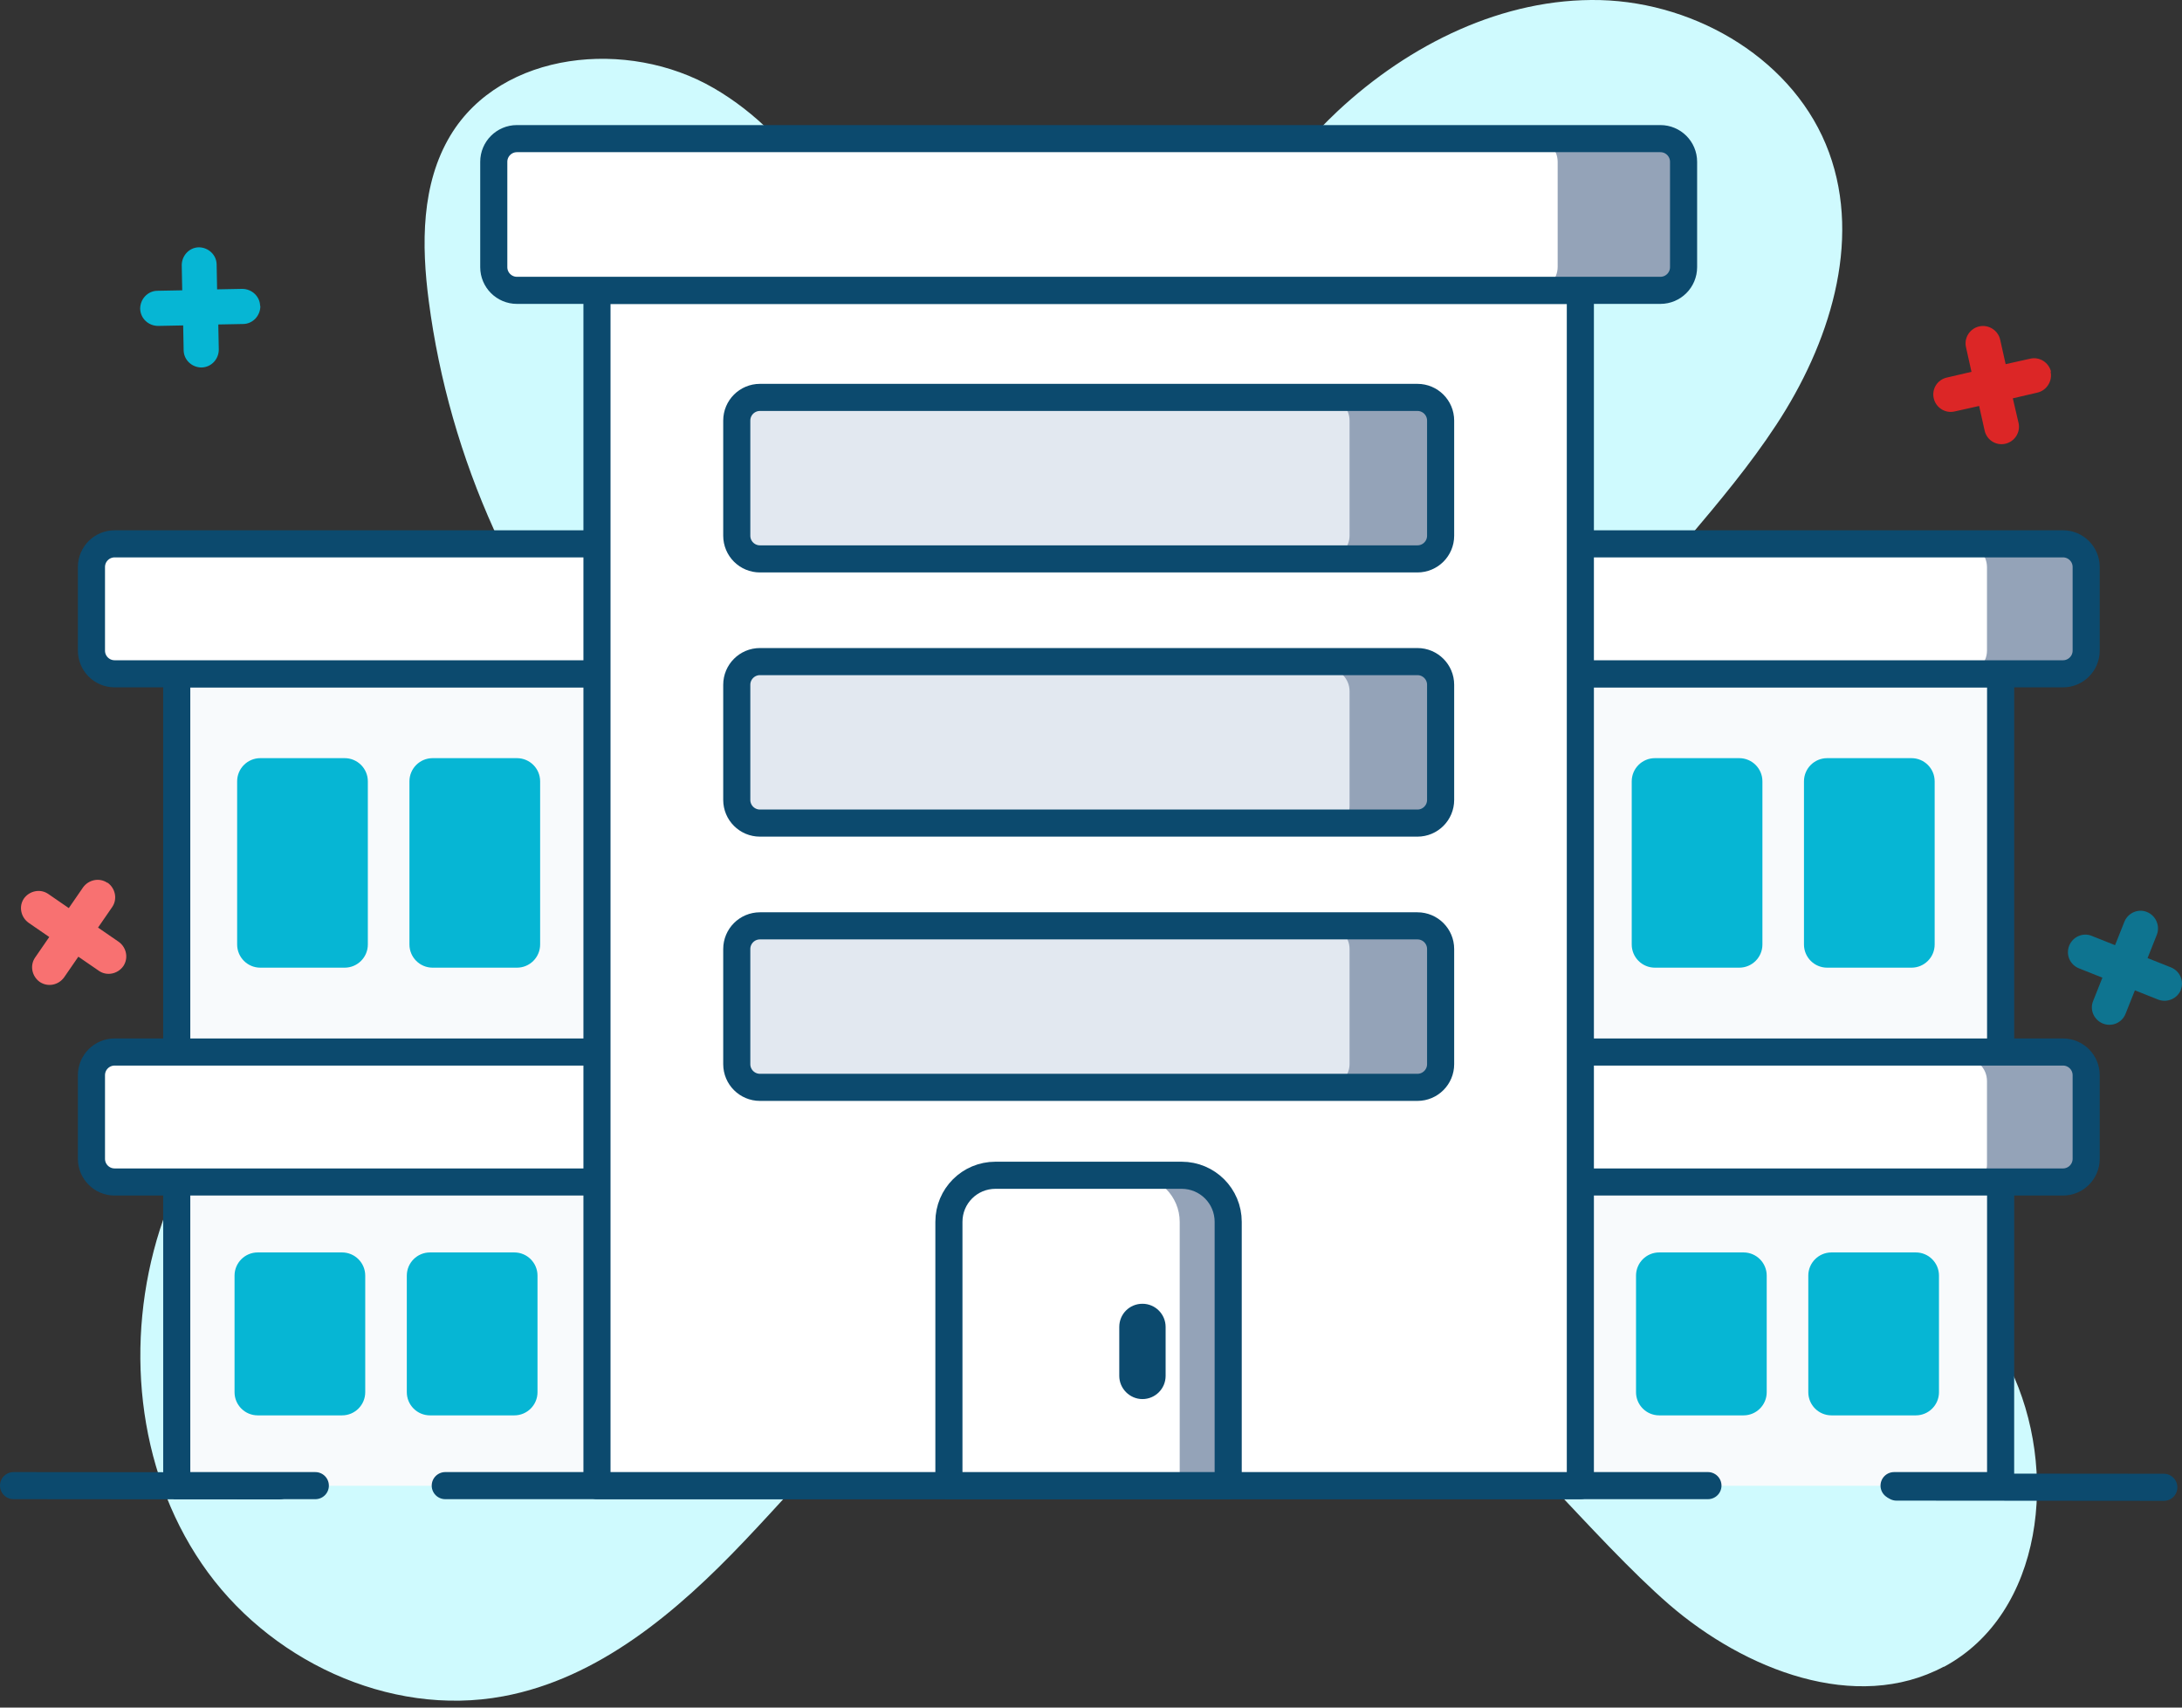<?xml version="1.0" encoding="UTF-8" standalone="no"?>
<svg xmlns="http://www.w3.org/2000/svg" fill="none" height="126" viewBox="0 0 161 126" width="161">
<rect x="0" y="0" width="161" height="126" fill="#333333" stroke="none"/>
<g id="Illustrations / Teal 200">
<path d="M143.419 122.983C136.932 126.438 128.735 123.212 123.164 118.4C117.593 113.57 110.718 104.808 104.795 100.436C95.046 93.244 80.891 92.662 70.56 98.991C64.443 102.763 59.877 108.51 54.924 113.711C49.988 118.911 44.17 123.865 37.119 125.169C28.675 126.738 19.702 122.454 14.889 115.385C10.059 108.316 9.195 98.92 11.787 90.758C14.414 82.596 20.213 75.686 27.282 70.838C33.417 66.642 41.35 62.799 42.425 55.448C43.36 49.137 38.882 44.466 36.449 39.089C34.034 33.748 32.395 28.036 31.637 22.218C31.09 18.058 31.073 13.581 33.241 9.984C37.013 3.744 46.339 2.827 52.65 6.494C58.961 10.143 62.663 17.036 65.025 23.928C65.906 26.502 66.665 29.164 68.057 31.509C69.45 33.853 71.618 35.898 74.28 36.427C77.153 36.991 80.15 35.687 82.231 33.624C85.615 30.257 86.902 25.092 89.176 20.984C91.767 16.313 94.817 11.853 98.713 8.186C103.984 3.268 110.912 -0.17 118.087 0.006C125.279 0.2 132.489 4.502 134.957 11.254C137.39 17.899 134.957 25.427 131.062 31.35C127.166 37.291 121.948 42.227 117.964 48.08C113.979 53.932 111.247 61.283 113.274 68.088C116.289 73.535 122 75.333 128.453 80.604C134.905 85.875 144.636 93.438 148.302 100.93C151.951 108.422 150.77 119.07 143.419 123.001V122.983Z" fill="#CFFAFE" id="Vector"/>
<path d="M151.302 27.418C151.461 28.105 151.02 28.811 150.332 28.969L148.517 29.392L148.94 31.208C149.098 31.895 148.658 32.583 147.97 32.742C147.283 32.9 146.595 32.477 146.437 31.772L146.031 29.956L144.215 30.362C143.528 30.52 142.84 30.08 142.682 29.392C142.523 28.705 142.946 28.017 143.651 27.859L145.467 27.436L145.062 25.62C144.903 24.932 145.344 24.245 146.031 24.086C146.719 23.927 147.424 24.368 147.582 25.056L147.988 26.871L149.804 26.466C150.491 26.307 151.179 26.748 151.337 27.436L151.302 27.418Z" fill="#DC2626" id="Vector_2"/>
<path d="M160.927 73.022C160.662 73.692 159.904 74.009 159.252 73.762L157.525 73.075L156.837 74.802C156.573 75.472 155.832 75.789 155.162 75.525C154.51 75.26 154.175 74.52 154.44 73.868L155.127 72.14L153.399 71.453C152.73 71.188 152.412 70.448 152.677 69.778C152.941 69.126 153.682 68.791 154.334 69.055L156.061 69.743L156.749 68.015C157.013 67.363 157.754 67.028 158.406 67.292C159.076 67.557 159.393 68.315 159.146 68.967L158.459 70.695L160.186 71.382C160.839 71.647 161.174 72.387 160.909 73.039L160.927 73.022Z" fill="#0E7490" id="Vector_3"/>
<path d="M19.21 22.585C19.21 23.29 18.664 23.89 17.958 23.907L16.107 23.943L16.143 25.794C16.143 26.499 15.596 27.098 14.873 27.116C14.168 27.116 13.569 26.569 13.551 25.864L13.516 24.013L11.665 24.048C10.96 24.048 10.361 23.502 10.343 22.779C10.343 22.074 10.889 21.475 11.595 21.457L13.445 21.422L13.41 19.571C13.41 18.866 13.957 18.266 14.662 18.249C15.367 18.249 15.966 18.795 15.984 19.5L16.019 21.351L17.87 21.316C18.575 21.316 19.175 21.863 19.192 22.568L19.21 22.585Z" fill="#06B6D4" id="Vector_4"/>
<path d="M7.939 65.133C8.512 65.544 8.68 66.337 8.284 66.921L7.234 68.445L8.759 69.495C9.332 69.906 9.5 70.7 9.094 71.297C8.683 71.87 7.889 72.039 7.306 71.642L5.781 70.593L4.731 72.117C4.32 72.691 3.527 72.859 2.929 72.452C2.356 72.041 2.188 71.248 2.584 70.665L3.634 69.14L2.109 68.09C1.536 67.679 1.367 66.886 1.764 66.302C2.175 65.729 2.968 65.561 3.552 65.957L5.076 67.007L6.126 65.482C6.537 64.909 7.331 64.741 7.914 65.137L7.939 65.133Z" fill="#F87171" id="Vector_5"/>
<path d="M20.603 109.64L1 109.622" id="Vector_6" stroke="#0C4A6E" stroke-linecap="round" stroke-linejoin="round" stroke-width="2"/>
<path d="M159.658 109.746L139.932 109.729" id="Vector_7" stroke="#0C4A6E" stroke-linecap="round" stroke-linejoin="round" stroke-width="2"/>
<path d="M147.617 49.721H13.041V109.623H147.617V49.721Z" fill="#F8FAFC" id="Vector_8"/>
<g id="Vector_9">
<path d="M23.266 109.623H13.041V49.721H147.617V109.623H139.755" fill="#F8FAFC"/>
<path d="M23.266 109.623H13.041V49.721H147.617V109.623H139.755" stroke="#0C4A6E" stroke-linecap="round" stroke-linejoin="round" stroke-width="2"/>
</g>
<path d="M126.021 109.622H32.854" id="Vector_10" stroke="#0C4A6E" stroke-linecap="round" stroke-linejoin="round" stroke-width="2"/>
<path d="M152.219 40.129H8.458C7.513 40.129 6.748 40.895 6.748 41.839V48.009C6.748 48.953 7.513 49.719 8.458 49.719H152.219C153.163 49.719 153.929 48.953 153.929 48.009V41.839C153.929 40.895 153.163 40.129 152.219 40.129Z" fill="white" id="Vector_11"/>
<path d="M153.91 41.855V48.008C153.91 48.96 153.134 49.718 152.2 49.718H144.901C145.853 49.718 146.611 48.942 146.611 48.008V41.855C146.611 40.886 145.836 40.145 144.901 40.145H152.2C153.152 40.145 153.91 40.903 153.91 41.855Z" fill="#94A3B8" id="Vector_12"/>
<path d="M152.219 40.129H8.458C7.513 40.129 6.748 40.895 6.748 41.839V48.009C6.748 48.953 7.513 49.719 8.458 49.719H152.219C153.163 49.719 153.929 48.953 153.929 48.009V41.839C153.929 40.895 153.163 40.129 152.219 40.129Z" id="Vector_13" stroke="#0C4A6E" stroke-linecap="round" stroke-linejoin="round" stroke-width="2"/>
<path d="M152.219 77.627H8.458C7.513 77.627 6.748 78.393 6.748 79.337V85.507C6.748 86.451 7.513 87.217 8.458 87.217H152.219C153.163 87.217 153.929 86.451 153.929 85.507V79.337C153.929 78.393 153.163 77.627 152.219 77.627Z" fill="white" id="Vector_14"/>
<path d="M153.91 79.774V85.927C153.91 86.879 153.134 87.636 152.2 87.636H144.901C145.853 87.636 146.611 86.861 146.611 85.927V79.774C146.611 78.805 145.836 78.064 144.901 78.064H152.2C153.152 78.064 153.91 78.822 153.91 79.774Z" fill="#94A3B8" id="Vector_15"/>
<path d="M152.219 77.627H8.458C7.513 77.627 6.748 78.393 6.748 79.337V85.507C6.748 86.451 7.513 87.217 8.458 87.217H152.219C153.163 87.217 153.929 86.451 153.929 85.507V79.337C153.929 78.393 153.163 77.627 152.219 77.627Z" id="Vector_16" stroke="#0C4A6E" stroke-linecap="round" stroke-linejoin="round" stroke-width="2"/>
<path d="M116.607 21.427H44.048V109.622H116.607V21.427Z" fill="white" id="Vector_17"/>
<path d="M116.607 21.427H44.048V109.622H116.607V21.427Z" id="Vector_18" stroke="#0C4A6E" stroke-linecap="round" stroke-linejoin="round" stroke-width="2"/>
<path d="M122.513 10.229H38.143C37.199 10.229 36.433 10.995 36.433 11.939V19.713C36.433 20.658 37.199 21.424 38.143 21.424H122.513C123.458 21.424 124.223 20.658 124.223 19.713V11.939C124.223 10.995 123.458 10.229 122.513 10.229Z" fill="white" id="Vector_19"/>
<path d="M124.205 11.939V19.696C124.205 20.648 123.447 21.406 122.495 21.406H113.223C114.175 21.406 114.933 20.63 114.933 19.696V11.939C114.933 10.987 114.157 10.229 113.223 10.229H122.495C123.465 10.229 124.205 11.005 124.205 11.939Z" fill="#94A3B8" id="Vector_20"/>
<path d="M122.513 10.229H38.143C37.199 10.229 36.433 10.995 36.433 11.939V19.713C36.433 20.658 37.199 21.424 38.143 21.424H122.513C123.458 21.424 124.223 20.658 124.223 19.713V11.939C124.223 10.995 123.458 10.229 122.513 10.229Z" id="Vector_21" stroke="#0C4A6E" stroke-linecap="round" stroke-linejoin="round" stroke-width="2"/>
<path d="M25.431 55.943H19.208C18.264 55.943 17.498 56.709 17.498 57.653V69.693C17.498 70.638 18.264 71.403 19.208 71.403H25.431C26.375 71.403 27.141 70.638 27.141 69.693V57.653C27.141 56.709 26.375 55.943 25.431 55.943Z" fill="#06B6D4" id="Vector_22"/>
<path d="M38.144 55.943H31.921C30.977 55.943 30.211 56.709 30.211 57.653V69.693C30.211 70.638 30.977 71.403 31.921 71.403H38.144C39.089 71.403 39.854 70.638 39.854 69.693V57.653C39.854 56.709 39.089 55.943 38.144 55.943Z" fill="#06B6D4" id="Vector_23"/>
<path d="M128.331 55.943H122.108C121.164 55.943 120.398 56.709 120.398 57.653V69.693C120.398 70.638 121.164 71.403 122.108 71.403H128.331C129.276 71.403 130.041 70.638 130.041 69.693V57.653C130.041 56.709 129.276 55.943 128.331 55.943Z" fill="#06B6D4" id="Vector_24"/>
<path d="M141.04 55.943H134.817C133.873 55.943 133.107 56.709 133.107 57.653V69.693C133.107 70.638 133.873 71.403 134.817 71.403H141.04C141.985 71.403 142.75 70.638 142.75 69.693V57.653C142.75 56.709 141.985 55.943 141.04 55.943Z" fill="#06B6D4" id="Vector_25"/>
<path d="M25.239 92.415H19.016C18.072 92.415 17.306 93.181 17.306 94.126V102.728C17.306 103.673 18.072 104.438 19.016 104.438H25.239C26.183 104.438 26.949 103.673 26.949 102.728V94.126C26.949 93.181 26.183 92.415 25.239 92.415Z" fill="#06B6D4" id="Vector_26"/>
<path d="M37.95 92.415H31.727C30.783 92.415 30.017 93.181 30.017 94.126V102.728C30.017 103.673 30.783 104.438 31.727 104.438H37.95C38.894 104.438 39.66 103.673 39.66 102.728V94.126C39.66 93.181 38.894 92.415 37.95 92.415Z" fill="#06B6D4" id="Vector_27"/>
<path d="M128.648 92.415H122.425C121.481 92.415 120.715 93.181 120.715 94.126V102.728C120.715 103.673 121.481 104.438 122.425 104.438H128.648C129.592 104.438 130.358 103.673 130.358 102.728V94.126C130.358 93.181 129.592 92.415 128.648 92.415Z" fill="#06B6D4" id="Vector_28"/>
<path d="M141.359 92.415H135.136C134.192 92.415 133.426 93.181 133.426 94.126V102.728C133.426 103.673 134.192 104.438 135.136 104.438H141.359C142.303 104.438 143.069 103.673 143.069 102.728V94.126C143.069 93.181 142.303 92.415 141.359 92.415Z" fill="#06B6D4" id="Vector_29"/>
<path d="M104.587 29.324H56.073C55.129 29.324 54.363 30.089 54.363 31.034V39.531C54.363 40.475 55.129 41.24 56.073 41.24H104.587C105.531 41.24 106.297 40.475 106.297 39.531V31.034C106.297 30.089 105.531 29.324 104.587 29.324Z" fill="#E2E8F0" id="Vector_30"/>
<path d="M106.295 31.034V39.513C106.295 40.465 105.519 41.223 104.585 41.223H97.868C98.82 41.223 99.578 40.447 99.578 39.513V31.034C99.578 30.082 98.803 29.324 97.868 29.324H104.585C105.537 29.324 106.295 30.099 106.295 31.034Z" fill="#94A3B8" id="Vector_31"/>
<path d="M104.587 48.818H56.073C55.129 48.818 54.363 49.584 54.363 50.528V59.025C54.363 59.97 55.129 60.735 56.073 60.735H104.587C105.531 60.735 106.297 59.97 106.297 59.025V50.528C106.297 49.584 105.531 48.818 104.587 48.818Z" fill="#E2E8F0" id="Vector_32"/>
<path d="M106.295 51.006V59.485C106.295 60.437 105.519 61.195 104.585 61.195H97.868C98.82 61.195 99.578 60.42 99.578 59.485V51.006C99.578 50.054 98.803 49.296 97.868 49.296H104.585C105.537 49.296 106.295 50.072 106.295 51.006Z" fill="#94A3B8" id="Vector_33"/>
<path d="M104.587 68.317H56.073C55.129 68.317 54.363 69.082 54.363 70.027V78.524C54.363 79.468 55.129 80.234 56.073 80.234H104.587C105.531 80.234 106.297 79.468 106.297 78.524V70.027C106.297 69.082 105.531 68.317 104.587 68.317Z" fill="#E2E8F0" id="Vector_34"/>
<path d="M106.295 70.027V78.506C106.295 79.458 105.519 80.216 104.585 80.216H97.868C98.82 80.216 99.578 79.441 99.578 78.506V70.027C99.578 69.075 98.803 68.317 97.868 68.317H104.585C105.537 68.317 106.295 69.093 106.295 70.027Z" fill="#94A3B8" id="Vector_35"/>
<path d="M104.587 29.324H56.073C55.129 29.324 54.363 30.089 54.363 31.034V39.531C54.363 40.475 55.129 41.24 56.073 41.24H104.587C105.531 41.24 106.297 40.475 106.297 39.531V31.034C106.297 30.089 105.531 29.324 104.587 29.324Z" id="Vector_36" stroke="#0C4A6E" stroke-linecap="round" stroke-linejoin="round" stroke-width="2"/>
<path d="M104.587 48.818H56.073C55.129 48.818 54.363 49.584 54.363 50.528V59.025C54.363 59.97 55.129 60.735 56.073 60.735H104.587C105.531 60.735 106.297 59.97 106.297 59.025V50.528C106.297 49.584 105.531 48.818 104.587 48.818Z" id="Vector_37" stroke="#0C4A6E" stroke-linecap="round" stroke-linejoin="round" stroke-width="2"/>
<path d="M104.587 68.317H56.073C55.129 68.317 54.363 69.082 54.363 70.027V78.524C54.363 79.468 55.129 80.234 56.073 80.234H104.587C105.531 80.234 106.297 79.468 106.297 78.524V70.027C106.297 69.082 105.531 68.317 104.587 68.317Z" id="Vector_38" stroke="#0C4A6E" stroke-linecap="round" stroke-linejoin="round" stroke-width="2"/>
<path d="M90.623 90.158V109.62H70.016V90.158C70.016 88.254 71.549 86.721 73.453 86.721H87.186C89.09 86.721 90.623 88.254 90.623 90.158Z" fill="white" id="Vector_39"/>
<path d="M90.641 90.158V109.62H87.045V90.158C87.045 88.272 85.511 86.721 83.607 86.721H87.203C89.09 86.721 90.641 88.272 90.641 90.158Z" fill="#94A3B8" id="Vector_40"/>
<path d="M90.623 90.158V109.62H70.016V90.158C70.016 88.254 71.549 86.721 73.453 86.721H87.186C89.09 86.721 90.623 88.254 90.623 90.158Z" id="Vector_41" stroke="#0C4A6E" stroke-linecap="round" stroke-linejoin="round" stroke-width="2"/>
<path d="M86.006 97.912V101.526C86.006 102.478 85.23 103.236 84.296 103.236C83.361 103.236 82.586 102.461 82.586 101.526V97.912C82.586 96.96 83.344 96.203 84.296 96.203C85.248 96.203 86.006 96.978 86.006 97.912Z" fill="#0C4A6E" id="Vector_42"/>
</g>
</svg>
